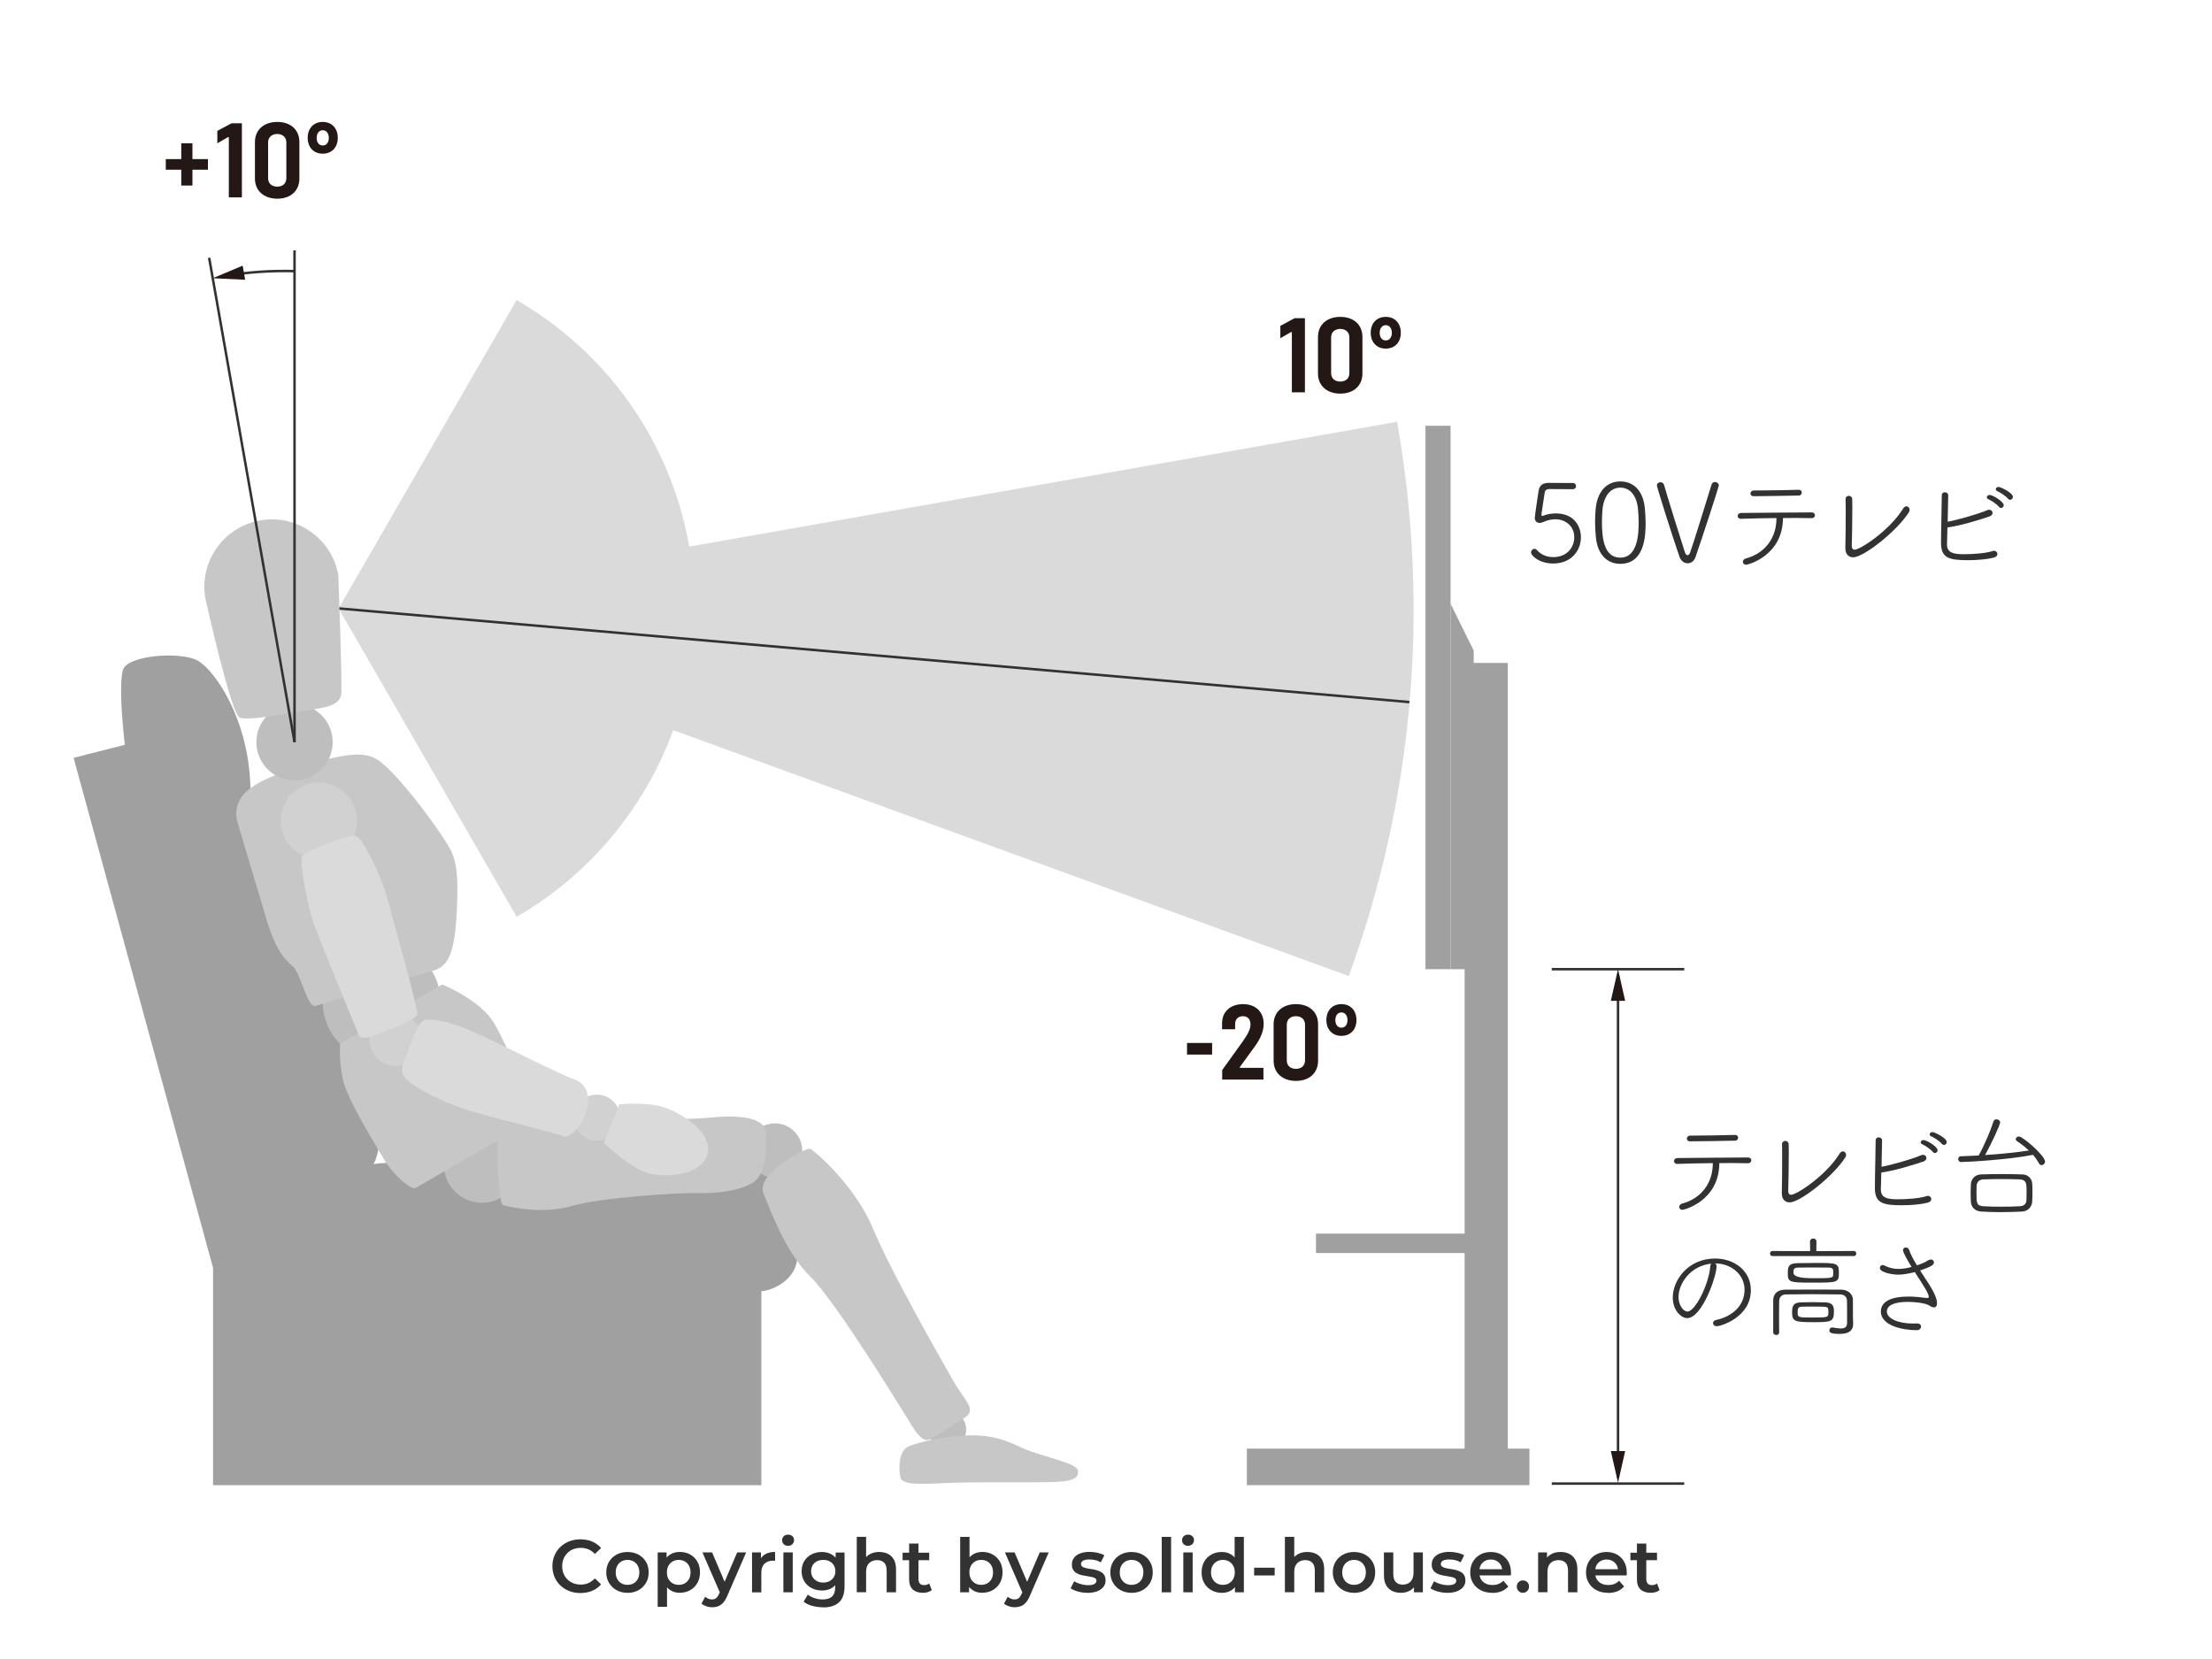 <svg xmlns="http://www.w3.org/2000/svg" viewBox="0 0 400 300"><g id="bc-opa1"><path d="M124.64,98.84c-3.44-19.5-15.32-35.39-31.22-44.58l-32.19,55.76,32.2,55.77c22.77-13.15,36.04-39.55,31.21-66.95Z" fill="#dadada" stroke-width="0"></path></g><g id="bc-opa2"><path d="M252.64,76.27L61.24,110.02l182.66,66.48c11.33-31.03,14.89-65.36,8.74-100.23Z" fill="#dadada" stroke-width="0"></path></g><g id="inside"><line x1="254.86" y1="126.96" x2="61.24" y2="110.02" fill="none" stroke="#323232" stroke-miterlimit="10" stroke-width=".45"></line><path d="M141.13,208.98c-9.15-2.97-65.52.89-72.51,1.39-.35.02-.7.07-1.05.14,1.95-4.02.91-9.1-.86-15.86-2.72-10.38-12.04-25.32-13.77-28.04-1.73-2.72-7.18-12.75-7.68-24.86-.49-12.11-6.49-20.53-9.45-22.26-2.97-1.73-12.9-1.08-13.6,1.73-.57,2.27-.31,7.37.36,13.47l-9.26,2.35,25.22,92.24v39.29h99.15v-35.08c.11,0,.2-.02.24-.02,1.98-.25,4.94-1.73,5.93-4.45.99-2.72,2.93-18.19-2.72-20.03Z" fill="#a0a0a0" stroke-width="0"></path><circle cx="87.16" cy="210.6" r="6.9" fill="#bebebe" stroke-width="0"></circle><circle cx="140.14" cy="208.06" r="4.92" fill="#bebebe" stroke-width="0"></circle><circle cx="171.27" cy="258.51" r="3.45" fill="#bebebe" stroke-width="0"></circle><circle cx="69.02" cy="181.19" r="10.66" fill="#bebebe" stroke-width="0"></circle><path d="M68.31,137.4c3.91,2.59,12.52,14.51,13.41,16.77.88,2.25,1.18,4.36.88,10.65-.35,7.24-1.45,9.88-4.15,10.68-3.66,1.09-19.84,5.93-21.38,6.39-1.54.46-2.67-6.13-4.29-7.32-1.62-1.2-3.19-3.66-4.46-7.9-1.27-4.24-4.26-14.25-5.3-17.72-1.73-5.79,4.46-8.25,11.58-10.38,7.13-2.13,11.1-2.9,13.71-1.16Z" fill="#c7c7c7" stroke-width="0"></path><path d="M61.52,188.71l18.44-10.68s6.92,2.73,9.44,7.08c2.52,4.35,7.21,15.25,6.43,16.72-.78,1.47-2.52,2.48-4.6,3.69s-14.96,8.67-16.01,9.27-4.55-3.03-5.65-4.95c-1.11-1.91-6.8-10.93-7.57-14.67-.77-3.74-.49-6.46-.49-6.46Z" fill="#c7c7c7" stroke-width="0"></path><path d="M90.97,217.91c-.99-.28-1.43-13.82-.44-14.49s8.31-3.47,14.96-2.17c6.66,1.29,18.72,1.28,22.66.87,3.95-.41,10.09-.56,10.36,2.7s-.16,7.05-1.85,8.62c-1.69,1.57-6.17,2.43-10.19,2.31s-18.06.85-23,2.31-10.55.41-12.51-.15Z" fill="#c7c7c7" stroke-width="0"></path><path d="M139.59,211.88c1.3-1.34,6.19-4.52,7-4.1s8.09,6.66,11.3,14.44,12.41,23.8,14.46,27.42c2.04,3.62,4.34,5.21,2.21,6.63-2.14,1.42-5.77,3.71-6.39,4.02s-1.58.26-3.21-2.37c-1.63-2.63-13.7-22.44-18.44-27.08s-7.55-12.99-8.29-14.6-.05-2.89,1.37-4.36Z" fill="#c7c7c7" stroke-width="0"></path><path d="M194.93,265.93c.14,1.39-.69,2.04-5.77,2.1s-12.29-.06-17.47.13c-4.18.15-8.47.57-8.85-.95-.37-1.52-.38-4.94,1.52-5.69,1.9-.75,5.89-1.65,9.48-1.9,3.89-.27,6.79.16,10.74,2.09,3.27,1.6,10.2,2.78,10.35,4.22Z" fill="#c7c7c7" stroke-width="0"></path><circle cx="57.66" cy="148.4" r="6.9" fill="#d1d1d1" stroke-width="0"></circle><circle cx="71.52" cy="188.05" r="4.73" fill="#d1d1d1" stroke-width="0"></circle><circle cx="107.97" cy="202.12" r="4.17" fill="#d1d1d1" stroke-width="0"></circle><path d="M109.19,206.69l2.8-6.99s4.99-.5,8.11.54,8.97,4.63,7.82,8.54c-1.15,3.91-7.96,4.3-11.08,3.26s-7.64-5.35-7.64-5.35Z" fill="#dadada" stroke-width="0"></path><path d="M70.3,186.22c-1.83.67-4.91,2.23-5.41.98s-7.65-18.39-8.49-21.18c-.84-2.79-2.36-10.45-1.72-11.28s8.43-4.04,9.72-3.54,4.61,7.37,5.58,11.02c.96,3.64,5.81,20.71,5.48,21.32s-3.21,1.98-5.16,2.68Z" fill="#dadada" stroke-width="0"></path><path d="M76.95,184.39c-.42.03-1.07.81-1.27,1.18-.41.77-.9,1.76-1.63,3.75-1.13,3.07-1.82,3.8-1,5.31s6.92,4.79,12.6,6.43c5.67,1.64,15.37,3.98,16.31,4.41.94.43,3.02-1.65,3.79-3.75.77-2.1,1.34-5.43-2.08-6.62s-16.05-7.88-20.1-9.35c-3.39-1.23-5.34-1.46-6.61-1.36Z" fill="#dadada" stroke-width="0"></path><circle cx="53.26" cy="134.21" r="6.9" fill="#bebebe" stroke-width="0"></circle><path d="M61.18,104.01c-1.17-6.64-7.5-11.08-14.14-9.9s-11.08,7.5-9.9,14.14c0,0,4.67,20.97,6.19,21.51s7.07-.43,10.83-1.09,7.43-.7,7.57-3.38c.14-2.68-.55-21.28-.55-21.28Z" fill="#c7c7c7" stroke-width="0"></path><rect x="257.77" y="76.99" width="4.54" height="98.27" fill="#a0a0a0" stroke-width="0"></rect><polygon points="266.49 175.26 262.31 175.26 262.31 109.17 266.49 117.65 266.49 175.26" fill="#a0a0a0" stroke-width="0"></polygon><rect x="225.47" y="261.96" width="51.1" height="6.6" fill="#a0a0a0" stroke-width="0"></rect><rect x="237.97" y="223.08" width="33.11" height="3.51" fill="#a0a0a0" stroke-width="0"></rect><rect x="196.78" y="187.94" width="143.95" height="7.81" transform="translate(76.91 460.61) rotate(-90)" fill="#a0a0a0" stroke-width="0"></rect></g><g id="outsidel"><line x1="53.26" y1="45.27" x2="53.26" y2="134.21" fill="none" stroke="#323232" stroke-miterlimit="10" stroke-width=".45"></line><line x1="37.82" y1="46.62" x2="53.26" y2="134.21" fill="none" stroke="#323232" stroke-miterlimit="10" stroke-width=".45"></line><path d="M53.26,49.03c-4.27-.12-8.54.18-12.74.89" fill="none" stroke="#323232" stroke-miterlimit="10" stroke-width=".45"></path><line x1="280.61" y1="175.26" x2="304.56" y2="175.26" fill="none" stroke="#323232" stroke-miterlimit="10" stroke-width=".45"></line><line x1="280.61" y1="268.28" x2="304.56" y2="268.28" fill="none" stroke="#323232" stroke-miterlimit="10" stroke-width=".45"></line><line x1="292.59" y1="176.3" x2="292.59" y2="267.18" fill="none" stroke="#323232" stroke-miterlimit="10" stroke-width=".45"></line></g><g id="outside"><path d="M278.44,94.56c-.52,0-.9-.3-.9-.92,0-.3.52-3.84.7-4.96.16-.88.7-1.36,1.76-1.36h.12c.16,0,.64.02,4.3.02.38,0,.58.28.58.56s-.2.56-.58.56c-.56,0-3.58-.02-4.2-.02s-.84.24-.9.7l-.56,3.72c-.02.1-.02.16-.02.24,0,.14.04.2.14.2.08,0,.18-.04.34-.1.6-.22,1.34-.36,2.12-.36,3.3,0,4.54,2.32,4.54,4.32,0,2.32-1.66,4.74-5.02,4.74-2.44,0-4-1.38-4-2,0-.36.3-.66.62-.66.16,0,.32.08.46.24.76.88,1.86,1.26,2.94,1.26,2.58,0,3.8-1.86,3.8-3.58,0-2.04-1.6-3.26-3.44-3.26-.72,0-1.46.18-2.06.46-.44.18-.66.2-.74.2Z" fill="#323232" stroke-width="0"></path><path d="M288.58,97.1c-.08-.92-.14-1.82-.14-2.72,0-.74.04-1.48.1-2.24.26-3.3,2.04-5.08,4.46-5.08s4.14,1.68,4.44,4.86c.08.9.14,1.78.14,2.64,0,2.32-.18,7.4-4.58,7.4-2.38,0-4.12-1.68-4.42-4.86ZM296.32,94.4c0-.8-.04-1.6-.12-2.34-.22-2.4-1.4-3.88-3.2-3.88s-3,1.56-3.22,3.98c-.06.74-.1,1.5-.1,2.26,0,3.16.48,6.42,3.32,6.42,3.3,0,3.32-4.72,3.32-6.44Z" fill="#323232" stroke-width="0"></path><path d="M305.18,101.86c-.58,0-1.18-.38-1.46-1.14-1.24-3.52-4.1-12.64-4.1-12.92,0-.38.32-.6.64-.6.28,0,.56.16.66.5.64,2.3,2.98,9.74,3.78,12.22.1.3.28.48.46.48s.36-.18.48-.52c.74-2.1,2.98-9.42,3.86-12.24.1-.34.36-.48.62-.48.34,0,.7.26.7.64,0,.22-3.24,10.16-4.24,13-.26.7-.82,1.06-1.4,1.06Z" fill="#323232" stroke-width="0"></path><path d="M327.56,93.7c-.72-.02-1.66-.04-2.74-.04-.74,0-1.56.02-2.4.02-.04,6.82-6.32,8.44-6.66,8.44-.38,0-.6-.26-.6-.52,0-.24.18-.5.52-.6,3.62-.98,5.56-3.86,5.56-7.26v-.06c-2.44.02-4.88.08-6.42.14h-.02c-.38,0-.58-.26-.58-.52s.22-.54.66-.54c2.9-.04,9.42-.08,12.74-.1.4,0,.58.26.58.5,0,.28-.2.54-.62.54h-.02ZM325.26,88.57c.38,0,.56.24.56.5s-.2.54-.54.54c-2.82.04-5.96.12-8.14.12-.42,0-.6-.24-.6-.5s.22-.54.62-.54h.84c2.36,0,4.82-.06,7.24-.12h.02Z" fill="#323232" stroke-width="0"></path><path d="M335.12,100.78c-.78,0-1.42-.52-1.42-1.64v-.08c.04-1.52.06-4.2.06-6.24,0-1.1,0-2.02-.02-2.5v-.04c0-.42.28-.62.58-.62s.62.22.62.64c0,.32.02.84.02,1.48,0,2.2-.06,5.68-.1,6.88v.08c0,.44.2.66.52.66,1,0,6.32-3.46,8.78-7.46.16-.26.38-.38.58-.38.32,0,.58.28.58.64,0,.14-.04.28-.12.42-2.22,3.48-8.22,8.16-10.08,8.16Z" fill="#323232" stroke-width="0"></path><path d="M352.08,98.44c0,1.56,1.22,1.78,3.1,1.78,1.64,0,3.98-.18,5.1-.56.1-.04.2-.06.3-.06.36,0,.62.28.62.58,0,.26-.2.54-.68.66-1.18.3-2.98.46-4.66.46-3.54,0-4.86-.46-4.86-3.14,0-2.2.12-6.34.14-8.6,0-.38.26-.54.54-.54.3,0,.62.2.62.54,0,.46-.1,4.44-.1,4.78,1.64-.28,5.52-1.38,7.14-2.08.14-.06.26-.08.36-.08.38,0,.62.28.62.56,0,.26-.18.52-.58.66-1.94.66-5.3,1.68-7.58,1.98-.02.56-.08,2.64-.08,3.06ZM361.5,91.68c-.4-.5-1.36-1.16-1.96-1.42-.18-.08-.26-.2-.26-.34,0-.2.2-.42.5-.42.54,0,2.56,1.18,2.56,1.86,0,.28-.24.5-.48.5-.14,0-.26-.06-.36-.18ZM363.14,90.21c-.4-.48-1.36-1.14-1.98-1.4-.18-.08-.26-.22-.26-.34,0-.2.2-.42.5-.42.36,0,2.6,1.06,2.6,1.82,0,.28-.26.52-.52.52-.12,0-.24-.06-.34-.18Z" fill="#323232" stroke-width="0"></path><path d="M316.05,210.35c-.72-.02-1.66-.04-2.74-.04-.74,0-1.56.02-2.4.02-.04,6.82-6.32,8.44-6.66,8.44-.38,0-.6-.26-.6-.52,0-.24.18-.5.52-.6,3.62-.98,5.56-3.86,5.56-7.26v-.06c-2.44.02-4.88.08-6.42.14h-.02c-.38,0-.58-.26-.58-.52s.22-.54.66-.54c2.9-.04,9.42-.08,12.74-.1.4,0,.58.26.58.5,0,.28-.2.54-.62.54h-.02ZM313.75,205.23c.38,0,.56.24.56.5s-.2.54-.54.54c-2.82.04-5.96.12-8.14.12-.42,0-.6-.24-.6-.5s.22-.54.62-.54h.84c2.36,0,4.82-.06,7.24-.12h.02Z" fill="#323232" stroke-width="0"></path><path d="M323.63,217.43c-.78,0-1.42-.52-1.42-1.64v-.08c.04-1.52.06-4.2.06-6.24,0-1.1,0-2.02-.02-2.5v-.04c0-.42.28-.62.58-.62s.62.22.62.64c0,.32.02.84.02,1.48,0,2.2-.06,5.68-.1,6.88v.08c0,.44.2.66.52.66,1,0,6.32-3.46,8.78-7.46.16-.26.38-.38.58-.38.32,0,.58.28.58.64,0,.14-.04.28-.12.42-2.22,3.48-8.22,8.16-10.08,8.16Z" fill="#323232" stroke-width="0"></path><path d="M340.12,215.09c0,1.56,1.22,1.78,3.1,1.78,1.64,0,3.98-.18,5.1-.56.1-.04.2-.06.3-.06.36,0,.62.28.62.58,0,.26-.2.54-.68.66-1.18.3-2.98.46-4.66.46-3.54,0-4.86-.46-4.86-3.14,0-2.2.12-6.34.14-8.6,0-.38.26-.54.54-.54.3,0,.62.2.62.54,0,.46-.1,4.44-.1,4.78,1.64-.28,5.52-1.38,7.14-2.08.14-.06.26-.08.36-.08.38,0,.62.28.62.56,0,.26-.18.52-.58.66-1.94.66-5.3,1.68-7.58,1.98-.02.56-.08,2.64-.08,3.06ZM349.54,208.33c-.4-.5-1.36-1.16-1.96-1.42-.18-.08-.26-.2-.26-.34,0-.2.2-.42.5-.42.54,0,2.56,1.18,2.56,1.86,0,.28-.24.5-.48.5-.14,0-.26-.06-.36-.18ZM351.18,206.87c-.4-.48-1.36-1.14-1.98-1.4-.18-.08-.26-.22-.26-.34,0-.2.2-.42.5-.42.36,0,2.6,1.06,2.6,1.82,0,.28-.26.52-.52.52-.12,0-.24-.06-.34-.18Z" fill="#323232" stroke-width="0"></path><path d="M354.61,210.13c-.34,0-.5-.28-.5-.54,0-.24.14-.5.44-.5,1.04-.04,2.14-.08,3.26-.14.96-1.72,2.14-4.46,2.68-6.18.08-.26.3-.36.52-.36.32,0,.68.22.68.56,0,.4-1.52,3.74-2.72,5.9,2.72-.18,5.52-.46,7.92-.82-.68-.64-1.4-1.2-2.16-1.7-.14-.1-.22-.22-.22-.34,0-.26.26-.5.58-.5.7,0,4.72,3.48,4.72,4.54,0,.36-.32.64-.62.64-.18,0-.34-.1-.46-.3-.32-.56-.7-1.1-1.1-1.56-4.46.9-12.06,1.3-13.02,1.3ZM365.65,219.09c-1.36.06-2.66.1-3.94.1-1.18,0-2.32-.04-3.44-.1-1.18-.08-1.84-.84-1.88-1.82-.02-.54-.04-1.06-.04-1.58s.02-1.02.04-1.5c.04-.9.66-1.78,1.84-1.82,1.2-.04,2.46-.06,3.74-.06s2.58.02,3.78.06c1.04.04,1.68.8,1.74,1.66.04.5.04,1.04.04,1.58s0,1.08-.04,1.62c-.04.96-.72,1.8-1.84,1.86ZM366.47,215.49c0-1.58-.06-2.16-1.28-2.22-1.08-.04-2.18-.06-3.28-.06s-2.16.02-3.24.06c-.84.02-1.22.58-1.24,1.18-.02.34-.02.8-.02,1.26,0,1.84.02,2.36,1.28,2.42,1.12.06,2.14.08,3.2.08s2.16-.02,3.36-.08c.74-.04,1.18-.42,1.2-1.16.02-.4.02-.94.02-1.48Z" fill="#323232" stroke-width="0"></path><path d="M310.41,228.98c0,1.86-2.64,9.38-5.32,9.38-1.04,0-2.6-1.36-2.6-3.72,0-3.18,2.8-7.06,7.66-7.06,3.44,0,6.46,2.2,6.46,5.72,0,4.92-5.46,6.52-6.16,6.52-.44,0-.68-.28-.68-.56,0-.24.18-.5.6-.58,2.7-.58,5.1-2.44,5.1-5.46,0-2.8-2.48-4.76-5.34-4.76.18.1.28.28.28.52ZM303.53,234.57c0,1.36.82,2.6,1.62,2.6,1.36,0,3.84-4.8,4.12-8.16.02-.24.08-.4.2-.5-3.76.36-5.94,3.56-5.94,6.06Z" fill="#323232" stroke-width="0"></path><path d="M320.55,227.14c-.32,0-.48-.24-.48-.48,0-.22.16-.44.46-.44l6.8.02-.02-1.76c0-.34.3-.52.58-.52.3,0,.58.18.58.52l-.02,1.76,6.78-.02c.3,0,.44.22.44.46,0,.22-.14.46-.44.46h-14.68ZM320.65,235.15c0-1.14.72-1.92,2.14-1.94,1.78-.02,3.72-.02,5.72-.02,1.46,0,2.96,0,4.44.02,1.3.02,2.08.84,2.12,1.78v3.24c0,.26.04.68.04,1.08v.06c0,.94-.44,1.84-2.4,1.84-1.68,0-1.9-.26-1.9-.62,0-.28.18-.54.5-.54h.08c.58.1,1.08.18,1.5.18.7,0,1.12-.24,1.12-1,0-3.14,0-3.6-.02-4.02-.02-.72-.48-1.12-1.28-1.14-1.6-.02-3.32-.04-5.02-.04s-3.3.02-4.72.04c-.78,0-1.22.48-1.24,1.22,0,.72-.02,1.74-.02,2.76s.02,2.08.02,2.88c0,.32-.26.48-.54.48-.26,0-.54-.16-.54-.5v-5.76ZM327.89,231.94c-4.24,0-4.6-.02-4.6-1.66,0-1.12.06-1.84,1.74-1.86,1.08-.02,2.14-.04,3.2-.04,4,0,4.3.02,4.3,1.78s-.24,1.78-4.64,1.78ZM327.83,239.09c-3.34,0-3.76-.16-3.76-1.78,0-.88.06-1.74,1.5-1.8.68-.02,1.48-.04,2.28-.04s1.62.02,2.26.04c1.48.06,1.52.92,1.52,1.68,0,1.86-.54,1.9-3.8,1.9ZM331.51,230.16c0-.7-.04-.94-.9-.94-1.04-.02-2.08-.02-3.12-.02-.76,0-1.52,0-2.28.02-.8.02-.9.24-.9.92q0,1,3.4,1c3.3,0,3.76,0,3.78-.56.02-.1.02-.26.02-.42ZM327.83,238.25c2.8,0,2.8-.02,2.8-1.02,0-.14,0-.28-.02-.38-.06-.58-.08-.58-3.1-.58-.62,0-1.22,0-1.66.02-.76.02-.78.32-.78,1.3.04.66.38.66,2.76.66Z" fill="#323232" stroke-width="0"></path><path d="M343.2,230.5c-.8,0-3.26-.34-3.26-1.22,0-.26.2-.52.52-.52.1,0,.22.04.34.1.86.44,1.66.6,2.5.6.88,0,1.78-.18,2.38-.36-.18-.28-1.56-2.5-1.56-3.02,0-.32.24-.5.5-.5s.54.16.64.5c.2.66.72,1.66,1.38,2.74.5-.16,1.02-.38,1.5-.6.28-.14.38-.26.68-.38.14-.06.24-.08.36-.08.34,0,.54.26.54.52,0,.48-.58.8-2.5,1.46.52.84,1.08,1.68,1.58,2.44.92,1.44,1.48,2.7,1.48,3.48,0,.48-.22.76-.58.76-.2,0-.44-.08-.68-.26-.78-.58-3-.74-4.08-.74-.66,0-3.74.04-3.74,1.74,0,1.24,1.98,2.18,4.78,2.18.22,0,.42,0,.64-.02.16,0,.76,0,.76.58,0,.32-.26.64-.8.64-2.42,0-6.46-.78-6.46-3.38,0-1.76,1.78-2.7,4.98-2.7,1.04,0,2.1.1,3.12.24.1.02.18.02.26.02.2,0,.3-.06.3-.2,0-.56-.68-1.64-2.52-4.48-1.16.28-2.12.46-3.06.46Z" fill="#323232" stroke-width="0"></path><path d="M37.6,30.69h-2.8v2.86h-2.02v-2.86h-2.8v-1.92h2.8v-2.86h2.02v2.86h2.8v1.92Z" fill="#231815" stroke-width="0"></path><path d="M41.38,24.81h-.18l-1.9,1.1v-2.24l2.58-1.38h1.86v13.4h-2.36v-10.88Z" fill="#231815" stroke-width="0"></path><path d="M46.1,32.29v-6.6c0-2.2,1.6-3.64,4.04-3.64s4,1.44,4,3.64v6.6c0,2.2-1.58,3.64-4,3.64s-4.04-1.44-4.04-3.64ZM51.78,32.23v-6.48c0-.92-.66-1.52-1.64-1.52s-1.66.58-1.66,1.52v6.48c0,.94.66,1.52,1.66,1.52s1.64-.6,1.64-1.52Z" fill="#231815" stroke-width="0"></path><path d="M55.64,24.93c0-1.74,1.08-2.88,2.72-2.88s2.72,1.14,2.72,2.88-1.1,2.86-2.72,2.86-2.72-1.14-2.72-2.86ZM59.46,24.93c0-.84-.46-1.38-1.1-1.38s-1.1.54-1.1,1.38.44,1.38,1.1,1.38,1.1-.54,1.1-1.38Z" fill="#231815" stroke-width="0"></path><path d="M233.61,60.06h-.18l-1.9,1.1v-2.24l2.58-1.38h1.86v13.4h-2.36v-10.88Z" fill="#231815" stroke-width="0"></path><path d="M238.33,67.54v-6.6c0-2.2,1.6-3.64,4.04-3.64s4,1.44,4,3.64v6.6c0,2.2-1.58,3.64-4,3.64s-4.04-1.44-4.04-3.64ZM244.01,67.48v-6.48c0-.92-.66-1.52-1.64-1.52s-1.66.58-1.66,1.52v6.48c0,.94.66,1.52,1.66,1.52s1.64-.6,1.64-1.52Z" fill="#231815" stroke-width="0"></path><path d="M247.87,60.18c0-1.74,1.08-2.88,2.72-2.88s2.72,1.14,2.72,2.88-1.1,2.86-2.72,2.86-2.72-1.14-2.72-2.86ZM251.69,60.18c0-.84-.46-1.38-1.1-1.38s-1.1.54-1.1,1.38.44,1.38,1.1,1.38,1.1-.54,1.1-1.38Z" fill="#231815" stroke-width="0"></path><path d="M214.65,188.6h4.54v2.1h-4.54v-2.1Z" fill="#231815" stroke-width="0"></path><path d="M221.01,193.5l3.68-5.12c1.06-1.48,1.44-2.36,1.44-3.14,0-.96-.54-1.48-1.38-1.48s-1.4.56-1.4,1.38v.98h-2.36v-1.1c0-2.06,1.5-3.44,3.78-3.44s3.74,1.38,3.74,3.56c0,1.32-.58,2.66-1.52,3.98l-2.8,3.86v.12h4.28v2.12h-7.46v-1.72Z" fill="#231815" stroke-width="0"></path><path d="M230.31,191.82v-6.6c0-2.2,1.6-3.64,4.04-3.64s4,1.44,4,3.64v6.6c0,2.2-1.58,3.64-4,3.64s-4.04-1.44-4.04-3.64ZM235.99,191.76v-6.48c0-.92-.66-1.52-1.64-1.52s-1.66.58-1.66,1.52v6.48c0,.94.66,1.52,1.66,1.52s1.64-.6,1.64-1.52Z" fill="#231815" stroke-width="0"></path><path d="M239.85,184.46c0-1.74,1.08-2.88,2.72-2.88s2.72,1.14,2.72,2.88-1.1,2.86-2.72,2.86-2.72-1.14-2.72-2.86ZM243.67,184.46c0-.84-.46-1.38-1.1-1.38s-1.1.54-1.1,1.38.44,1.38,1.1,1.38,1.1-.54,1.1-1.38Z" fill="#231815" stroke-width="0"></path><polygon points="44.33 50.59 38.47 50.31 43.88 48.04 44.33 50.59" fill="#231815" stroke-width="0"></polygon><polygon points="291.29 180.98 292.59 175.26 293.88 180.98 291.29 180.98" fill="#231815" stroke-width="0"></polygon><polygon points="293.88 262.4 292.59 268.12 291.29 262.4 293.88 262.4" fill="#231815" stroke-width="0"></polygon></g><g id="copr"><path d="M104.94,288.07c-.72,0-1.39-.12-2-.36s-1.15-.58-1.61-1.01c-.45-.44-.81-.95-1.06-1.54-.25-.59-.38-1.24-.38-1.94s.13-1.35.38-1.94.61-1.11,1.07-1.55.99-.77,1.61-1.01c.61-.24,1.28-.36,2.01-.36.77,0,1.48.13,2.12.4.64.27,1.18.66,1.62,1.18l-1.13,1.07c-.34-.37-.72-.65-1.15-.83s-.88-.28-1.38-.28-.95.08-1.36.24c-.41.16-.77.39-1.07.69-.3.3-.54.65-.7,1.05-.17.41-.25.85-.25,1.34s.08.93.25,1.34c.17.41.4.76.7,1.05.3.3.66.53,1.07.69.41.16.86.24,1.36.24s.95-.09,1.38-.28.81-.47,1.15-.84l1.13,1.08c-.44.51-.98.9-1.62,1.17-.64.27-1.35.4-2.13.4Z" fill="#323232" stroke-width="0"></path><path d="M113.46,288.03c-.74,0-1.4-.16-1.97-.48-.58-.32-1.03-.76-1.36-1.32-.33-.56-.5-1.19-.5-1.9s.17-1.36.5-1.91c.33-.55.79-.99,1.36-1.3.58-.31,1.23-.47,1.97-.47s1.41.16,1.99.47c.58.32,1.04.75,1.36,1.3.33.55.49,1.19.49,1.92s-.16,1.35-.49,1.9c-.33.56-.78,1-1.36,1.32-.58.32-1.24.48-1.99.48ZM113.46,286.59c.41,0,.78-.09,1.11-.27.32-.18.58-.44.76-.78.18-.34.28-.74.28-1.2s-.09-.87-.28-1.21c-.18-.34-.44-.6-.76-.78-.32-.18-.69-.27-1.09-.27s-.78.09-1.1.27c-.32.18-.57.44-.76.78-.19.34-.28.74-.28,1.21s.09.86.28,1.2c.19.34.44.6.76.78.32.18.68.27,1.09.27Z" fill="#323232" stroke-width="0"></path><path d="M118.93,290.56v-9.83h1.61v1.7l-.05,1.92.13,1.92v4.29h-1.69ZM122.93,288.03c-.58,0-1.12-.13-1.6-.41-.48-.27-.86-.68-1.15-1.22-.28-.54-.43-1.24-.43-2.07s.14-1.54.41-2.08c.27-.54.65-.94,1.13-1.21.48-.27,1.02-.4,1.63-.4.71,0,1.34.15,1.88.46.54.31.98.73,1.3,1.28s.48,1.2.48,1.94-.16,1.4-.48,1.95-.75.98-1.3,1.29-1.17.46-1.88.46ZM122.74,286.59c.41,0,.77-.09,1.09-.27.32-.18.57-.44.76-.78.19-.34.28-.74.28-1.2s-.09-.87-.28-1.21c-.19-.34-.44-.6-.76-.78-.32-.18-.68-.27-1.09-.27s-.77.09-1.09.27c-.32.18-.58.44-.77.78-.19.34-.28.74-.28,1.21s.09.86.28,1.2c.19.34.45.6.77.78.32.18.69.27,1.09.27Z" fill="#323232" stroke-width="0"></path><path d="M128.78,290.65c-.35,0-.7-.06-1.05-.18-.35-.12-.64-.28-.88-.49l.67-1.24c.17.15.37.27.58.36s.44.13.66.13c.31,0,.55-.08.74-.23.19-.15.36-.41.53-.77l.42-.94.13-.2,2.73-6.37h1.62l-3.38,7.79c-.23.54-.47.97-.75,1.28-.28.31-.58.54-.92.66-.34.13-.71.19-1.11.19ZM130.27,288.19l-3.25-7.47h1.75l2.65,6.22-1.15,1.24Z" fill="#323232" stroke-width="0"></path><path d="M135.99,287.94v-7.21h1.61v1.98l-.19-.58c.22-.49.56-.86,1.02-1.11s1.04-.38,1.73-.38v1.61c-.07-.02-.14-.03-.2-.03-.06,0-.13,0-.19,0-.64,0-1.15.19-1.53.56-.38.37-.57.93-.57,1.67v3.5h-1.69Z" fill="#323232" stroke-width="0"></path><path d="M142.51,279.54c-.32,0-.57-.1-.78-.3-.2-.2-.3-.44-.3-.72s.1-.53.3-.72c.2-.19.46-.29.78-.29s.57.09.78.28c.2.18.3.42.3.69,0,.3-.1.55-.3.75-.2.2-.46.3-.78.3ZM141.66,287.94v-7.21h1.69v7.21h-1.69Z" fill="#323232" stroke-width="0"></path><path d="M148.61,287.61c-.68,0-1.3-.15-1.86-.44-.55-.29-.99-.7-1.31-1.22-.32-.52-.48-1.13-.48-1.84s.16-1.3.48-1.82c.32-.52.76-.93,1.31-1.21s1.17-.43,1.86-.43c.61,0,1.16.12,1.65.37.49.24.88.62,1.17,1.13.29.51.44,1.17.44,1.97s-.15,1.46-.44,1.98c-.29.52-.68.9-1.17,1.15-.49.25-1.04.37-1.65.37ZM148.83,290.65c-.67,0-1.32-.09-1.95-.26-.63-.17-1.15-.43-1.56-.76l.76-1.27c.32.26.71.47,1.2.63.48.16.97.24,1.46.24.79,0,1.37-.18,1.74-.55.37-.37.55-.91.55-1.64v-1.28l.13-1.63-.05-1.63v-1.75h1.61v6.12c0,1.3-.33,2.27-1,2.88-.67.62-1.63.92-2.89.92ZM148.87,286.18c.42,0,.8-.09,1.13-.26.33-.18.59-.42.78-.73s.28-.67.28-1.07-.09-.76-.28-1.07-.44-.55-.78-.72c-.33-.17-.71-.25-1.13-.25s-.8.08-1.14.25c-.34.17-.6.41-.78.72s-.28.67-.28,1.07.09.76.28,1.07.45.55.78.73c.34.17.72.26,1.14.26Z" fill="#323232" stroke-width="0"></path><path d="M159.02,280.65c.58,0,1.09.11,1.55.34.45.22.81.57,1.07,1.03.26.46.39,1.06.39,1.79v4.13h-1.69v-3.92c0-.64-.15-1.12-.45-1.43-.3-.32-.72-.47-1.26-.47-.4,0-.75.08-1.05.24-.31.16-.54.4-.71.72-.17.32-.25.72-.25,1.21v3.64h-1.69v-10.02h1.69v4.75l-.36-.59c.25-.46.62-.81,1.1-1.06.48-.25,1.04-.37,1.67-.37Z" fill="#323232" stroke-width="0"></path><path d="M163.22,282.13v-1.35h4.81v1.35h-4.81ZM166.89,288.03c-.79,0-1.4-.21-1.84-.61-.43-.41-.65-1.01-.65-1.82v-6.47h1.69v6.43c0,.34.09.61.26.8.18.19.42.28.74.28.38,0,.69-.1.94-.3l.47,1.2c-.2.16-.44.28-.73.37s-.58.12-.89.12Z" fill="#323232" stroke-width="0"></path><path d="M173.63,287.94v-10.02h1.69v4.48l-.13,1.92.05,1.92v1.7h-1.61ZM177.63,288.03c-.61,0-1.16-.13-1.63-.41-.48-.27-.85-.68-1.13-1.22-.27-.54-.41-1.24-.41-2.07s.14-1.54.42-2.08.67-.94,1.15-1.21,1.01-.4,1.6-.4c.71,0,1.34.15,1.88.46.54.31.98.73,1.3,1.28s.48,1.2.48,1.94-.16,1.4-.48,1.94-.75.98-1.3,1.29c-.54.31-1.17.47-1.88.47ZM177.44,286.59c.4,0,.77-.09,1.09-.27.32-.18.57-.44.76-.78.19-.34.28-.74.28-1.2s-.09-.87-.28-1.21c-.19-.34-.44-.6-.76-.78-.32-.18-.68-.27-1.09-.27s-.77.09-1.09.27c-.32.18-.58.44-.77.78s-.28.74-.28,1.21.09.86.28,1.2c.19.34.45.6.77.78.32.18.69.27,1.09.27Z" fill="#323232" stroke-width="0"></path><path d="M183.49,290.65c-.35,0-.7-.06-1.05-.18-.35-.12-.64-.28-.88-.49l.67-1.24c.17.15.36.27.58.36.22.09.44.13.66.13.31,0,.55-.08.74-.23.19-.15.36-.41.53-.77l.42-.94.13-.2,2.73-6.37h1.62l-3.38,7.79c-.22.54-.47.97-.75,1.28-.27.31-.58.54-.92.66s-.71.19-1.11.19ZM184.97,288.19l-3.25-7.47h1.75l2.65,6.22-1.15,1.24Z" fill="#323232" stroke-width="0"></path><path d="M196.65,288.03c-.6,0-1.18-.08-1.73-.24s-.99-.35-1.32-.57l.65-1.28c.32.21.71.38,1.16.51.45.13.9.2,1.35.2.53,0,.92-.07,1.15-.22.24-.14.36-.34.36-.58,0-.2-.08-.35-.24-.45s-.37-.18-.63-.24c-.26-.05-.55-.1-.87-.15s-.64-.11-.96-.18c-.32-.08-.61-.19-.87-.34-.26-.15-.47-.35-.63-.6s-.24-.58-.24-1c0-.46.13-.86.39-1.2.26-.34.63-.6,1.1-.78s1.03-.28,1.68-.28c.49,0,.98.05,1.47.16.49.11.9.26,1.23.46l-.65,1.28c-.34-.21-.69-.35-1.03-.42-.35-.08-.69-.11-1.03-.11-.51,0-.89.08-1.14.23-.25.15-.37.35-.37.58,0,.22.08.38.24.49.16.11.37.19.63.26.26.06.55.12.87.16.32.04.64.1.95.18.31.08.6.19.87.33s.48.33.64.59.24.58.24.99c0,.45-.13.84-.4,1.17s-.64.59-1.13.78c-.49.18-1.07.28-1.74.28Z" fill="#323232" stroke-width="0"></path><path d="M204.61,288.03c-.74,0-1.4-.16-1.97-.48-.58-.32-1.03-.76-1.36-1.32-.33-.56-.5-1.19-.5-1.9s.17-1.36.5-1.91.79-.99,1.36-1.3c.58-.31,1.23-.47,1.97-.47s1.41.16,1.99.47c.58.32,1.03.75,1.36,1.3.33.55.49,1.19.49,1.92s-.16,1.35-.49,1.9c-.33.56-.78,1-1.36,1.32-.58.32-1.25.48-1.99.48ZM204.61,286.59c.41,0,.78-.09,1.11-.27.32-.18.58-.44.76-.78.18-.34.28-.74.28-1.2s-.09-.87-.28-1.21-.44-.6-.76-.78c-.32-.18-.69-.27-1.09-.27s-.78.09-1.1.27c-.32.18-.57.44-.76.78-.19.34-.28.74-.28,1.21s.09.86.28,1.2c.19.34.44.6.76.78.32.18.68.27,1.09.27Z" fill="#323232" stroke-width="0"></path><path d="M210.08,287.94v-10.02h1.69v10.02h-1.69Z" fill="#323232" stroke-width="0"></path><path d="M214.83,279.54c-.31,0-.57-.1-.78-.3-.2-.2-.3-.44-.3-.72s.1-.53.3-.72c.2-.19.46-.29.78-.29s.57.09.78.28.3.42.3.69c0,.3-.1.55-.3.75-.2.2-.46.3-.78.3ZM213.98,287.94v-7.21h1.69v7.21h-1.69Z" fill="#323232" stroke-width="0"></path><path d="M220.93,288.03c-.69,0-1.32-.16-1.87-.47s-.99-.74-1.3-1.29c-.32-.55-.47-1.2-.47-1.94s.16-1.39.47-1.94c.31-.55.75-.98,1.3-1.28.55-.31,1.18-.46,1.87-.46.6,0,1.14.13,1.62.4.48.27.85.67,1.13,1.21s.42,1.23.42,2.08-.13,1.53-.4,2.07c-.27.54-.64.95-1.12,1.22-.48.27-1.03.41-1.65.41ZM221.14,286.59c.4,0,.77-.09,1.09-.27.32-.18.58-.44.77-.78.19-.34.29-.74.29-1.2s-.1-.87-.29-1.21-.45-.6-.77-.78c-.32-.18-.68-.27-1.09-.27s-.77.09-1.09.27c-.32.18-.58.44-.77.78s-.29.74-.29,1.21.1.86.29,1.2c.19.34.45.6.77.78.32.18.68.27,1.09.27ZM223.32,287.94v-1.7l.07-1.92-.13-1.92v-4.48h1.67v10.02h-1.61Z" fill="#323232" stroke-width="0"></path><path d="M226.79,284.89v-1.4h3.71v1.4h-3.71Z" fill="#323232" stroke-width="0"></path><path d="M236.44,280.65c.58,0,1.09.11,1.55.34s.81.57,1.07,1.03c.26.46.39,1.06.39,1.79v4.13h-1.69v-3.92c0-.64-.15-1.12-.45-1.43s-.72-.47-1.26-.47c-.4,0-.75.08-1.05.24s-.54.4-.71.72c-.17.32-.25.72-.25,1.21v3.64h-1.69v-10.02h1.69v4.75l-.37-.59c.25-.46.62-.81,1.1-1.06.48-.25,1.04-.37,1.67-.37Z" fill="#323232" stroke-width="0"></path><path d="M244.84,288.03c-.74,0-1.39-.16-1.97-.48-.58-.32-1.03-.76-1.36-1.32-.33-.56-.5-1.19-.5-1.9s.17-1.36.5-1.91.79-.99,1.36-1.3c.58-.31,1.23-.47,1.97-.47s1.41.16,1.99.47c.58.32,1.04.75,1.36,1.3.33.55.49,1.19.49,1.92s-.16,1.35-.49,1.9c-.33.56-.78,1-1.36,1.32-.58.32-1.24.48-1.99.48ZM244.84,286.59c.41,0,.78-.09,1.11-.27.32-.18.58-.44.76-.78.18-.34.28-.74.28-1.2s-.09-.87-.28-1.21-.44-.6-.76-.78c-.32-.18-.69-.27-1.09-.27s-.78.09-1.1.27c-.32.18-.57.44-.76.78-.19.34-.28.74-.28,1.21s.09.86.28,1.2c.19.34.44.6.76.78.32.18.68.27,1.09.27Z" fill="#323232" stroke-width="0"></path><path d="M253.36,288.03c-.61,0-1.15-.11-1.62-.34-.47-.23-.83-.58-1.09-1.05s-.39-1.07-.39-1.79v-4.12h1.69v3.89c0,.65.15,1.13.44,1.45.29.32.71.48,1.25.48.4,0,.74-.08,1.03-.24.29-.16.52-.41.69-.73.17-.32.25-.72.25-1.2v-3.65h1.69v7.21h-1.61v-1.94l.28.59c-.24.47-.6.83-1.07,1.07-.47.25-.98.37-1.54.37Z" fill="#323232" stroke-width="0"></path><path d="M261.73,288.03c-.6,0-1.18-.08-1.74-.24s-.99-.35-1.32-.57l.65-1.28c.32.21.71.38,1.16.51.45.13.9.2,1.35.2.53,0,.92-.07,1.15-.22.24-.14.36-.34.36-.58,0-.2-.08-.35-.24-.45-.16-.1-.37-.18-.63-.24-.26-.05-.55-.1-.87-.15s-.64-.11-.96-.18c-.32-.08-.61-.19-.87-.34s-.47-.35-.63-.6-.24-.58-.24-1c0-.46.13-.86.39-1.2.26-.34.63-.6,1.1-.78s1.03-.28,1.68-.28c.49,0,.98.05,1.47.16.5.11.9.26,1.23.46l-.65,1.28c-.34-.21-.69-.35-1.03-.42s-.69-.11-1.03-.11c-.51,0-.89.08-1.14.23-.25.15-.37.35-.37.58,0,.22.08.38.24.49.16.11.37.19.63.26.26.06.55.12.87.16.32.04.64.1.95.18.31.08.61.19.87.33.27.14.48.33.64.59s.24.58.24.99c0,.45-.13.84-.4,1.17s-.64.59-1.13.78c-.49.18-1.07.28-1.74.28Z" fill="#323232" stroke-width="0"></path><path d="M269.84,288.03c-.8,0-1.5-.16-2.1-.48-.6-.32-1.06-.76-1.39-1.32-.33-.56-.49-1.19-.49-1.9s.16-1.36.48-1.91.76-.99,1.32-1.3c.56-.31,1.2-.47,1.92-.47s1.33.15,1.88.46c.55.31.98.74,1.3,1.3.32.56.47,1.22.47,1.97,0,.07,0,.15,0,.24,0,.09-.01.17-.02.26h-6.01v-1.12h5.12l-.66.35c0-.41-.08-.78-.26-1.09-.18-.31-.42-.56-.74-.74-.31-.18-.67-.27-1.07-.27s-.78.09-1.09.27c-.31.18-.55.43-.73.75-.17.32-.26.7-.26,1.13v.27c0,.43.1.81.3,1.15s.48.59.84.77c.36.18.77.27,1.24.27.41,0,.77-.06,1.09-.19.32-.13.61-.32.86-.59l.91,1.04c-.32.38-.73.67-1.22.87-.49.2-1.05.3-1.68.3Z" fill="#323232" stroke-width="0"></path><path d="M275.39,288.03c-.31,0-.57-.11-.78-.32-.22-.21-.32-.48-.32-.8,0-.34.11-.61.32-.82.22-.2.48-.3.78-.3s.57.1.78.3c.22.2.32.47.32.82,0,.32-.11.59-.32.8-.22.21-.48.32-.78.32Z" fill="#323232" stroke-width="0"></path><path d="M282.23,280.65c.58,0,1.09.11,1.55.34s.81.57,1.07,1.03c.26.46.39,1.06.39,1.79v4.13h-1.69v-3.92c0-.64-.15-1.12-.45-1.43s-.72-.47-1.26-.47c-.4,0-.75.08-1.05.24s-.54.4-.71.72c-.17.32-.25.72-.25,1.21v3.64h-1.69v-7.21h1.61v1.94l-.28-.59c.25-.46.62-.81,1.1-1.06.48-.25,1.04-.37,1.67-.37Z" fill="#323232" stroke-width="0"></path><path d="M290.78,288.03c-.8,0-1.5-.16-2.1-.48-.6-.32-1.06-.76-1.39-1.32-.33-.56-.49-1.19-.49-1.9s.16-1.36.48-1.91.76-.99,1.32-1.3c.56-.31,1.2-.47,1.92-.47s1.33.15,1.88.46c.55.31.98.74,1.3,1.3.32.56.47,1.22.47,1.97,0,.07,0,.15,0,.24,0,.09-.01.17-.02.26h-6.01v-1.12h5.12l-.66.35c0-.41-.08-.78-.26-1.09-.18-.31-.42-.56-.74-.74-.31-.18-.67-.27-1.07-.27s-.78.09-1.09.27c-.31.18-.55.43-.73.75-.17.32-.26.7-.26,1.13v.27c0,.43.1.81.3,1.15s.48.59.84.77c.36.18.77.27,1.24.27.41,0,.77-.06,1.09-.19.32-.13.61-.32.86-.59l.91,1.04c-.32.38-.73.67-1.22.87-.49.2-1.05.3-1.68.3Z" fill="#323232" stroke-width="0"></path><path d="M294.83,282.13v-1.35h4.81v1.35h-4.81ZM298.5,288.03c-.79,0-1.4-.21-1.84-.61s-.65-1.01-.65-1.82v-6.47h1.69v6.43c0,.34.09.61.26.8.18.19.42.28.74.28.38,0,.69-.1.94-.3l.47,1.2c-.2.16-.44.28-.73.37-.29.08-.59.12-.89.12Z" fill="#323232" stroke-width="0"></path></g></svg>